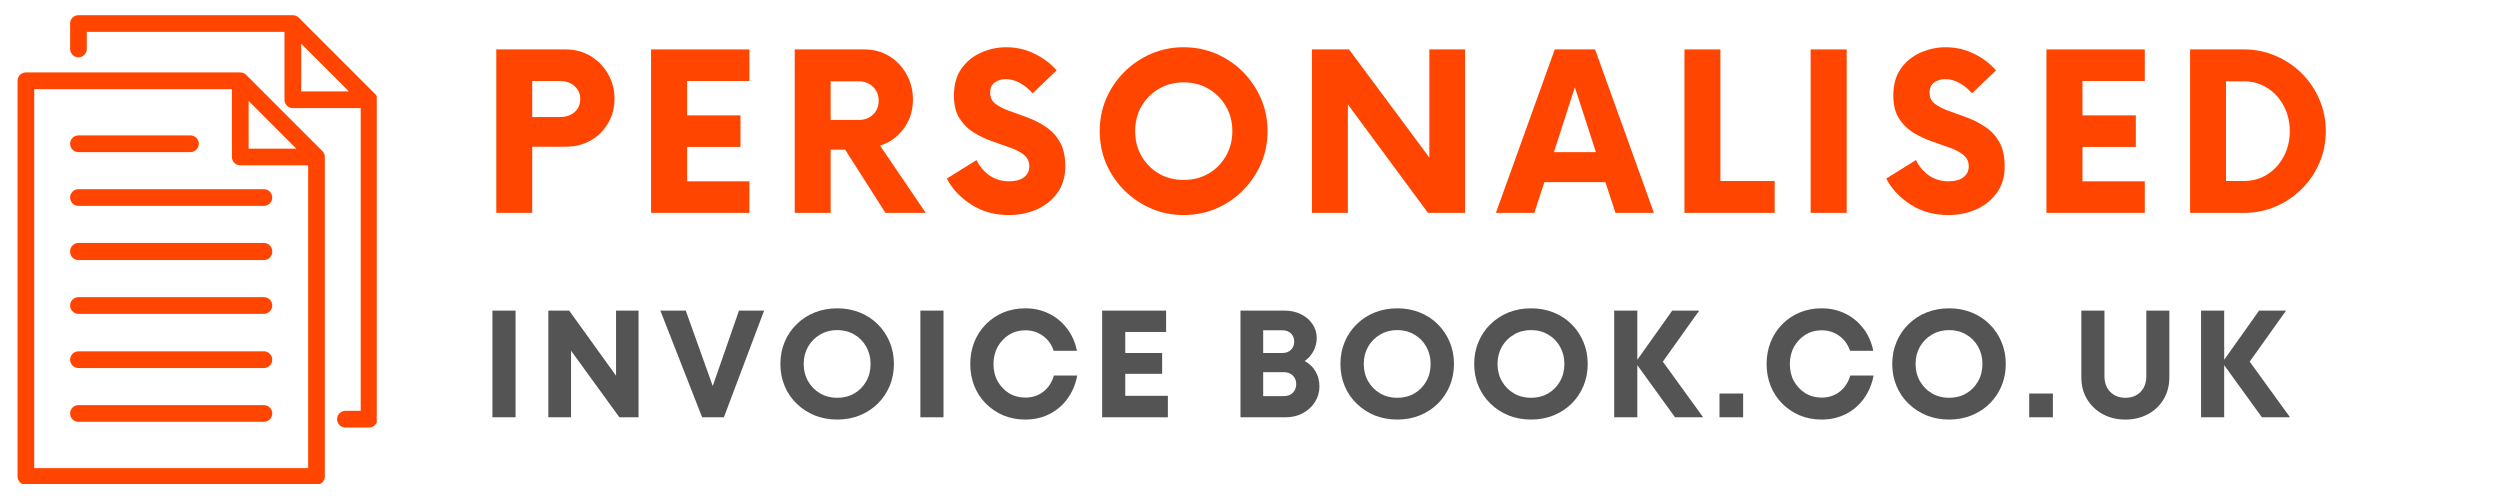 <?xml version="1.0" encoding="UTF-8"?> <svg xmlns="http://www.w3.org/2000/svg" xmlns:xlink="http://www.w3.org/1999/xlink" width="500" zoomAndPan="magnify" viewBox="0 0 375 75" height="100" preserveAspectRatio="xMidYMid meet" version="1.0"><defs><g></g><clipPath id="04287f3a12"><path d="M 2.629 10.84 L 48.746 10.84 L 48.746 72.598 L 2.629 72.598 Z M 2.629 10.84 " clip-rule="nonzero"></path></clipPath><clipPath id="9a59ad65ad"><path d="M 10.492 2.277 L 56.512 2.277 L 56.512 64.164 L 10.492 64.164 Z M 10.492 2.277 " clip-rule="nonzero"></path></clipPath></defs><g clip-path="url(#04287f3a12)"><path fill="#ff4500" d="M 46.219 70.215 L 5.133 70.215 L 5.133 13.371 L 34.785 13.371 L 34.785 23.547 C 34.785 24.238 35.348 24.801 36.039 24.801 L 46.219 24.801 Z M 37.293 15.141 L 44.445 22.297 L 37.293 22.297 Z M 48.309 22.613 L 36.926 11.23 C 36.887 11.191 36.844 11.156 36.801 11.121 C 36.789 11.113 36.777 11.105 36.766 11.098 C 36.723 11.066 36.676 11.035 36.629 11.012 C 36.625 11.008 36.621 11.008 36.621 11.008 C 36.574 10.984 36.527 10.961 36.48 10.945 C 36.465 10.941 36.453 10.934 36.441 10.93 C 36.34 10.895 36.23 10.875 36.125 10.867 C 36.109 10.867 36.098 10.867 36.082 10.867 C 36.066 10.867 36.055 10.863 36.039 10.863 L 3.879 10.863 C 3.188 10.863 2.629 11.426 2.629 12.117 L 2.629 71.465 C 2.629 72.16 3.188 72.719 3.879 72.719 L 47.473 72.719 C 48.164 72.719 48.723 72.16 48.723 71.465 L 48.723 23.602 C 48.727 23.586 48.727 23.566 48.727 23.547 C 48.727 23.176 48.566 22.844 48.309 22.613 " fill-opacity="1" fill-rule="nonzero"></path></g><g clip-path="url(#9a59ad65ad)"><path fill="#ff4500" d="M 45.18 13.707 L 45.18 6.555 L 52.332 13.707 Z M 56.195 14.027 L 44.812 2.645 C 44.773 2.602 44.73 2.566 44.688 2.535 C 44.676 2.527 44.664 2.52 44.652 2.512 C 44.609 2.477 44.562 2.449 44.516 2.422 C 44.512 2.422 44.508 2.422 44.508 2.418 C 44.461 2.395 44.414 2.375 44.363 2.355 C 44.352 2.352 44.34 2.348 44.328 2.344 C 44.227 2.309 44.117 2.289 44.012 2.281 C 43.996 2.281 43.984 2.277 43.969 2.277 C 43.953 2.277 43.941 2.277 43.926 2.277 L 11.766 2.277 C 11.074 2.277 10.516 2.836 10.516 3.527 L 10.516 7.34 C 10.516 8.031 11.074 8.594 11.766 8.594 C 12.461 8.594 13.02 8.031 13.02 7.34 L 13.02 4.781 L 42.672 4.781 L 42.672 14.961 C 42.672 15.652 43.234 16.215 43.926 16.215 L 54.105 16.215 L 54.105 61.625 L 51.812 61.625 C 51.121 61.625 50.562 62.188 50.562 62.879 C 50.562 63.57 51.121 64.133 51.812 64.133 L 55.359 64.133 C 56.051 64.133 56.609 63.57 56.609 62.879 L 56.609 15.016 C 56.613 14.996 56.613 14.98 56.613 14.961 C 56.613 14.59 56.453 14.258 56.195 14.027 " fill-opacity="1" fill-rule="nonzero"></path></g><path fill="#ff4500" d="M 10.516 29.629 C 10.516 30.32 11.074 30.883 11.766 30.883 L 39.586 30.883 C 40.277 30.883 40.84 30.32 40.84 29.629 C 40.84 28.938 40.277 28.375 39.586 28.375 L 11.766 28.375 C 11.074 28.375 10.516 28.938 10.516 29.629 " fill-opacity="1" fill-rule="nonzero"></path><path fill="#ff4500" d="M 39.586 36.441 L 11.766 36.441 C 11.074 36.441 10.516 37.004 10.516 37.695 C 10.516 37.707 10.516 37.715 10.516 37.727 C 10.516 37.738 10.516 37.75 10.516 37.758 C 10.516 38.449 11.074 39.012 11.766 39.012 L 39.586 39.012 C 40.277 39.012 40.84 38.449 40.84 37.758 C 40.84 37.75 40.836 37.738 40.836 37.727 C 40.836 37.715 40.84 37.707 40.84 37.695 C 40.84 37.004 40.277 36.441 39.586 36.441 " fill-opacity="1" fill-rule="nonzero"></path><path fill="#ff4500" d="M 11.766 22.816 L 28.57 22.816 C 29.262 22.816 29.82 22.254 29.82 21.562 C 29.82 20.871 29.262 20.309 28.57 20.309 L 11.766 20.309 C 11.074 20.309 10.516 20.871 10.516 21.562 C 10.516 22.254 11.074 22.816 11.766 22.816 " fill-opacity="1" fill-rule="nonzero"></path><path fill="#ff4500" d="M 39.586 52.699 L 11.766 52.699 C 11.074 52.699 10.516 53.262 10.516 53.953 C 10.516 54.645 11.074 55.207 11.766 55.207 L 39.586 55.207 C 40.277 55.207 40.84 54.645 40.84 53.953 C 40.84 53.262 40.277 52.699 39.586 52.699 " fill-opacity="1" fill-rule="nonzero"></path><path fill="#ff4500" d="M 39.586 60.766 L 11.766 60.766 C 11.074 60.766 10.516 61.328 10.516 62.02 C 10.516 62.711 11.074 63.273 11.766 63.273 L 39.586 63.273 C 40.277 63.273 40.84 62.711 40.84 62.02 C 40.84 61.328 40.277 60.766 39.586 60.766 " fill-opacity="1" fill-rule="nonzero"></path><path fill="#ff4500" d="M 39.586 44.57 L 11.766 44.57 C 11.074 44.57 10.516 45.133 10.516 45.824 C 10.516 46.516 11.074 47.078 11.766 47.078 L 39.586 47.078 C 40.277 47.078 40.84 46.516 40.84 45.824 C 40.84 45.133 40.277 44.57 39.586 44.57 " fill-opacity="1" fill-rule="nonzero"></path><g fill="#ff4500" fill-opacity="1"><g transform="translate(72.036, 31.93)"><g><path d="M 12.828 -24.516 C 14.211 -24.516 15.457 -24.18 16.562 -23.516 C 17.664 -22.848 18.535 -21.953 19.172 -20.828 C 19.816 -19.711 20.141 -18.477 20.141 -17.125 C 20.141 -15.758 19.816 -14.531 19.172 -13.438 C 18.535 -12.352 17.664 -11.492 16.562 -10.859 C 15.457 -10.234 14.211 -9.922 12.828 -9.922 L 7.797 -9.922 L 7.797 0 L 2.406 0 L 2.406 -24.516 Z M 11.969 -14.375 C 12.844 -14.375 13.566 -14.617 14.141 -15.109 C 14.711 -15.609 15 -16.266 15 -17.078 C 15 -17.867 14.711 -18.516 14.141 -19.016 C 13.566 -19.523 12.844 -19.781 11.969 -19.781 L 7.797 -19.781 L 7.797 -14.375 Z M 11.969 -14.375 "></path></g></g></g><g fill="#ff4500" fill-opacity="1"><g transform="translate(95.052, 31.93)"><g><path d="M 17.359 -19.781 L 8.016 -19.781 L 8.016 -14.625 L 16.016 -14.625 L 16.016 -9.891 L 8.016 -9.891 L 8.016 -4.734 L 17.359 -4.734 L 17.359 0 L 2.609 0 L 2.609 -24.516 L 17.359 -24.516 Z M 17.359 -19.781 "></path></g></g></g><g fill="#ff4500" fill-opacity="1"><g transform="translate(116.801, 31.93)"><g><path d="M 15.203 -10.094 L 22.062 0 L 16.016 0 L 9.969 -9.484 L 7.797 -9.484 L 7.797 0 L 2.406 0 L 2.406 -24.516 L 12.828 -24.516 C 14.242 -24.516 15.492 -24.18 16.578 -23.516 C 17.672 -22.848 18.535 -21.941 19.172 -20.797 C 19.816 -19.648 20.141 -18.383 20.141 -17 C 20.141 -15.332 19.676 -13.875 18.75 -12.625 C 17.82 -11.375 16.641 -10.531 15.203 -10.094 Z M 12.016 -13.938 C 12.879 -13.938 13.594 -14.207 14.156 -14.75 C 14.719 -15.289 15 -15.984 15 -16.828 C 15 -17.672 14.719 -18.363 14.156 -18.906 C 13.594 -19.457 12.879 -19.734 12.016 -19.734 L 7.797 -19.734 L 7.797 -13.938 Z M 12.016 -13.938 "></path></g></g></g><g fill="#ff4500" fill-opacity="1"><g transform="translate(141.369, 31.93)"><g><path d="M 9.969 0.328 C 7.812 0.328 5.914 -0.203 4.281 -1.266 C 2.656 -2.328 1.445 -3.617 0.656 -5.141 L 5.109 -7.922 C 5.566 -6.973 6.219 -6.203 7.062 -5.609 C 7.906 -5.023 8.891 -4.734 10.016 -4.734 C 10.961 -4.734 11.703 -4.938 12.234 -5.344 C 12.766 -5.758 13.031 -6.305 13.031 -6.984 C 13.031 -7.691 12.758 -8.266 12.219 -8.703 C 11.676 -9.141 10.973 -9.504 10.109 -9.797 C 9.254 -10.098 8.344 -10.422 7.375 -10.766 C 6.406 -11.109 5.488 -11.551 4.625 -12.094 C 3.77 -12.633 3.07 -13.344 2.531 -14.219 C 1.988 -15.094 1.719 -16.223 1.719 -17.609 C 1.719 -19.242 2.098 -20.594 2.859 -21.656 C 3.617 -22.719 4.602 -23.516 5.812 -24.047 C 7.031 -24.578 8.281 -24.844 9.562 -24.844 C 11.082 -24.844 12.492 -24.52 13.797 -23.875 C 15.109 -23.238 16.219 -22.406 17.125 -21.375 L 13.531 -17.938 C 12.926 -18.613 12.281 -19.133 11.594 -19.5 C 10.914 -19.875 10.223 -20.062 9.516 -20.062 C 8.867 -20.062 8.312 -19.895 7.844 -19.562 C 7.383 -19.238 7.156 -18.723 7.156 -18.016 C 7.156 -17.305 7.426 -16.75 7.969 -16.344 C 8.508 -15.938 9.207 -15.582 10.062 -15.281 C 10.926 -14.977 11.832 -14.648 12.781 -14.297 C 13.738 -13.941 14.645 -13.477 15.5 -12.906 C 16.363 -12.332 17.066 -11.578 17.609 -10.641 C 18.148 -9.703 18.422 -8.473 18.422 -6.953 C 18.422 -5.422 18.031 -4.109 17.25 -3.016 C 16.477 -1.93 15.453 -1.102 14.172 -0.531 C 12.898 0.039 11.5 0.328 9.969 0.328 Z M 9.969 0.328 "></path></g></g></g><g fill="#ff4500" fill-opacity="1"><g transform="translate(163.445, 31.93)"><g><path d="M 14.094 0.328 C 12.352 0.328 10.727 0 9.219 -0.656 C 7.707 -1.312 6.367 -2.219 5.203 -3.375 C 4.047 -4.531 3.141 -5.863 2.484 -7.375 C 1.836 -8.883 1.516 -10.516 1.516 -12.266 C 1.516 -14.004 1.836 -15.629 2.484 -17.141 C 3.141 -18.648 4.047 -19.984 5.203 -21.141 C 6.367 -22.297 7.707 -23.203 9.219 -23.859 C 10.727 -24.516 12.352 -24.844 14.094 -24.844 C 15.844 -24.844 17.477 -24.516 19 -23.859 C 20.52 -23.203 21.852 -22.297 23 -21.141 C 24.145 -19.984 25.047 -18.648 25.703 -17.141 C 26.359 -15.629 26.688 -14.004 26.688 -12.266 C 26.688 -10.516 26.359 -8.883 25.703 -7.375 C 25.047 -5.863 24.145 -4.531 23 -3.375 C 21.852 -2.219 20.52 -1.312 19 -0.656 C 17.477 0 15.844 0.328 14.094 0.328 Z M 14.094 -4.938 C 15.488 -4.938 16.734 -5.254 17.828 -5.891 C 18.93 -6.535 19.801 -7.41 20.438 -8.516 C 21.082 -9.617 21.406 -10.867 21.406 -12.266 C 21.406 -13.648 21.082 -14.895 20.438 -16 C 19.801 -17.102 18.93 -17.973 17.828 -18.609 C 16.734 -19.254 15.488 -19.578 14.094 -19.578 C 12.727 -19.578 11.492 -19.254 10.391 -18.609 C 9.297 -17.973 8.426 -17.102 7.781 -16 C 7.145 -14.895 6.828 -13.648 6.828 -12.266 C 6.828 -10.867 7.145 -9.617 7.781 -8.516 C 8.426 -7.41 9.297 -6.535 10.391 -5.891 C 11.492 -5.254 12.727 -4.938 14.094 -4.938 Z M 14.094 -4.938 "></path></g></g></g><g fill="#ff4500" fill-opacity="1"><g transform="translate(194.385, 31.93)"><g><path d="M 20.016 -24.516 L 25.375 -24.516 L 25.375 0 L 19.812 0 L 7.797 -16.266 L 7.797 0 L 2.406 0 L 2.406 -24.516 L 7.969 -24.516 L 20.016 -8.297 Z M 20.016 -24.516 "></path></g></g></g><g fill="#ff4500" fill-opacity="1"><g transform="translate(224.917, 31.93)"><g><path d="M 17.406 0 L 15.891 -4.609 L 6.734 -4.609 L 5.234 0 L -0.531 0 L 8.297 -24.516 L 14.344 -24.516 L 23.172 0 Z M 8.172 -9.109 L 14.469 -9.109 L 11.312 -18.844 Z M 8.172 -9.109 "></path></g></g></g><g fill="#ff4500" fill-opacity="1"><g transform="translate(250.262, 31.93)"><g><path d="M 7.797 -4.781 L 15.938 -4.781 L 15.938 0 L 2.406 0 L 2.406 -24.516 L 7.797 -24.516 Z M 7.797 -4.781 "></path></g></g></g><g fill="#ff4500" fill-opacity="1"><g transform="translate(268.988, 31.93)"><g><path d="M 2.609 0 L 2.609 -24.516 L 8.016 -24.516 L 8.016 0 Z M 2.609 0 "></path></g></g></g><g fill="#ff4500" fill-opacity="1"><g transform="translate(282.281, 31.93)"><g><path d="M 9.969 0.328 C 7.812 0.328 5.914 -0.203 4.281 -1.266 C 2.656 -2.328 1.445 -3.617 0.656 -5.141 L 5.109 -7.922 C 5.566 -6.973 6.219 -6.203 7.062 -5.609 C 7.906 -5.023 8.891 -4.734 10.016 -4.734 C 10.961 -4.734 11.703 -4.938 12.234 -5.344 C 12.766 -5.758 13.031 -6.305 13.031 -6.984 C 13.031 -7.691 12.758 -8.266 12.219 -8.703 C 11.676 -9.141 10.973 -9.504 10.109 -9.797 C 9.254 -10.098 8.344 -10.422 7.375 -10.766 C 6.406 -11.109 5.488 -11.551 4.625 -12.094 C 3.77 -12.633 3.07 -13.344 2.531 -14.219 C 1.988 -15.094 1.719 -16.223 1.719 -17.609 C 1.719 -19.242 2.098 -20.594 2.859 -21.656 C 3.617 -22.719 4.602 -23.516 5.812 -24.047 C 7.031 -24.578 8.281 -24.844 9.562 -24.844 C 11.082 -24.844 12.492 -24.52 13.797 -23.875 C 15.109 -23.238 16.219 -22.406 17.125 -21.375 L 13.531 -17.938 C 12.926 -18.613 12.281 -19.133 11.594 -19.5 C 10.914 -19.875 10.223 -20.062 9.516 -20.062 C 8.867 -20.062 8.312 -19.895 7.844 -19.562 C 7.383 -19.238 7.156 -18.723 7.156 -18.016 C 7.156 -17.305 7.426 -16.75 7.969 -16.344 C 8.508 -15.938 9.207 -15.582 10.062 -15.281 C 10.926 -14.977 11.832 -14.648 12.781 -14.297 C 13.738 -13.941 14.645 -13.477 15.5 -12.906 C 16.363 -12.332 17.066 -11.578 17.609 -10.641 C 18.148 -9.703 18.422 -8.473 18.422 -6.953 C 18.422 -5.422 18.031 -4.109 17.25 -3.016 C 16.477 -1.93 15.453 -1.102 14.172 -0.531 C 12.898 0.039 11.5 0.328 9.969 0.328 Z M 9.969 0.328 "></path></g></g></g><g fill="#ff4500" fill-opacity="1"><g transform="translate(304.358, 31.93)"><g><path d="M 17.359 -19.781 L 8.016 -19.781 L 8.016 -14.625 L 16.016 -14.625 L 16.016 -9.891 L 8.016 -9.891 L 8.016 -4.734 L 17.359 -4.734 L 17.359 0 L 2.609 0 L 2.609 -24.516 L 17.359 -24.516 Z M 17.359 -19.781 "></path></g></g></g><g fill="#ff4500" fill-opacity="1"><g transform="translate(326.107, 31.93)"><g><path d="M 2.406 0 L 2.406 -24.516 L 10.5 -24.516 C 12.188 -24.516 13.77 -24.191 15.25 -23.547 C 16.738 -22.91 18.039 -22.035 19.156 -20.922 C 20.281 -19.805 21.16 -18.504 21.797 -17.016 C 22.441 -15.535 22.766 -13.953 22.766 -12.266 C 22.766 -10.566 22.441 -8.973 21.797 -7.484 C 21.16 -6.004 20.281 -4.707 19.156 -3.594 C 18.039 -2.477 16.738 -1.598 15.25 -0.953 C 13.77 -0.316 12.188 0 10.5 0 Z M 7.797 -4.781 L 10.453 -4.781 C 11.766 -4.781 12.938 -5.102 13.969 -5.75 C 15.008 -6.406 15.832 -7.301 16.438 -8.438 C 17.051 -9.57 17.359 -10.848 17.359 -12.266 C 17.359 -13.672 17.051 -14.941 16.438 -16.078 C 15.832 -17.211 15.008 -18.102 13.969 -18.75 C 12.938 -19.406 11.766 -19.734 10.453 -19.734 L 7.797 -19.734 Z M 7.797 -4.781 "></path></g></g></g><g fill="#545454" fill-opacity="1"><g transform="translate(72.036, 62.591)"><g><path d="M 1.828 0 L 1.828 -16 L 5.297 -16 L 5.297 0 Z M 1.828 0 "></path></g></g></g><g fill="#545454" fill-opacity="1"><g transform="translate(80.423, 62.591)"><g><path d="M 11.984 -16 L 15.359 -16 L 15.359 0 L 12.484 0 L 5.234 -9.984 L 5.234 0 L 1.828 0 L 1.828 -16 L 4.953 -16 L 11.984 -6.234 Z M 11.984 -16 "></path></g></g></g><g fill="#545454" fill-opacity="1"><g transform="translate(98.865, 62.591)"><g><path d="M 11.984 -16 L 15.75 -16 L 9.719 0 L 6.453 0 L 0.188 -16 L 4 -16 L 8.047 -4.688 Z M 11.984 -16 "></path></g></g></g><g fill="#545454" fill-opacity="1"><g transform="translate(116.165, 62.591)"><g><path d="M 9.422 0.344 C 8.203 0.344 7.07 0.133 6.031 -0.281 C 5 -0.707 4.098 -1.297 3.328 -2.047 C 2.555 -2.797 1.957 -3.676 1.531 -4.688 C 1.102 -5.707 0.891 -6.812 0.891 -8 C 0.891 -9.188 1.102 -10.285 1.531 -11.297 C 1.957 -12.316 2.555 -13.203 3.328 -13.953 C 4.098 -14.711 5 -15.301 6.031 -15.719 C 7.07 -16.133 8.203 -16.344 9.422 -16.344 C 10.641 -16.344 11.766 -16.133 12.797 -15.719 C 13.836 -15.301 14.738 -14.711 15.5 -13.953 C 16.258 -13.203 16.852 -12.316 17.281 -11.297 C 17.707 -10.285 17.922 -9.188 17.922 -8 C 17.922 -6.812 17.707 -5.707 17.281 -4.688 C 16.852 -3.676 16.258 -2.797 15.5 -2.047 C 14.738 -1.297 13.836 -0.707 12.797 -0.281 C 11.766 0.133 10.641 0.344 9.422 0.344 Z M 9.422 -2.922 C 10.379 -2.922 11.234 -3.141 11.984 -3.578 C 12.742 -4.023 13.336 -4.629 13.766 -5.391 C 14.203 -6.148 14.422 -7.02 14.422 -8 C 14.422 -8.957 14.203 -9.82 13.766 -10.594 C 13.336 -11.363 12.742 -11.969 11.984 -12.406 C 11.234 -12.852 10.379 -13.078 9.422 -13.078 C 8.473 -13.078 7.617 -12.852 6.859 -12.406 C 6.098 -11.969 5.492 -11.363 5.047 -10.594 C 4.609 -9.82 4.391 -8.957 4.391 -8 C 4.391 -7.039 4.609 -6.176 5.047 -5.406 C 5.492 -4.633 6.098 -4.023 6.859 -3.578 C 7.617 -3.141 8.473 -2.922 9.422 -2.922 Z M 9.422 -2.922 "></path></g></g></g><g fill="#545454" fill-opacity="1"><g transform="translate(136.229, 62.591)"><g><path d="M 1.828 0 L 1.828 -16 L 5.297 -16 L 5.297 0 Z M 1.828 0 "></path></g></g></g><g fill="#545454" fill-opacity="1"><g transform="translate(144.617, 62.591)"><g><path d="M 9.172 0.344 C 7.992 0.344 6.898 0.133 5.891 -0.281 C 4.891 -0.707 4.016 -1.297 3.266 -2.047 C 2.523 -2.797 1.945 -3.676 1.531 -4.688 C 1.125 -5.707 0.922 -6.805 0.922 -7.984 C 0.922 -9.172 1.125 -10.273 1.531 -11.297 C 1.945 -12.316 2.523 -13.203 3.266 -13.953 C 4.016 -14.711 4.891 -15.301 5.891 -15.719 C 6.898 -16.133 7.992 -16.344 9.172 -16.344 C 10.461 -16.344 11.648 -16.078 12.734 -15.547 C 13.816 -15.016 14.723 -14.266 15.453 -13.297 C 16.18 -12.336 16.672 -11.227 16.922 -9.969 L 13.438 -9.969 C 13.125 -10.914 12.582 -11.664 11.812 -12.219 C 11.051 -12.77 10.172 -13.047 9.172 -13.047 C 8.266 -13.047 7.453 -12.82 6.734 -12.375 C 6.023 -11.926 5.457 -11.32 5.031 -10.562 C 4.613 -9.801 4.406 -8.941 4.406 -7.984 C 4.406 -7.016 4.613 -6.156 5.031 -5.406 C 5.457 -4.656 6.023 -4.055 6.734 -3.609 C 7.453 -3.172 8.266 -2.953 9.172 -2.953 C 10.223 -2.953 11.129 -3.25 11.891 -3.844 C 12.648 -4.438 13.176 -5.242 13.469 -6.266 L 16.969 -6.266 C 16.719 -4.941 16.227 -3.781 15.5 -2.781 C 14.781 -1.789 13.875 -1.02 12.781 -0.469 C 11.695 0.07 10.492 0.344 9.172 0.344 Z M 9.172 0.344 "></path></g></g></g><g fill="#545454" fill-opacity="1"><g transform="translate(163.493, 62.591)"><g><path d="M 5.297 -3.219 L 11.688 -3.219 L 11.688 0 L 1.828 0 L 1.828 -16 L 11.422 -16 L 11.422 -12.797 L 5.297 -12.797 L 5.297 -9.641 L 10.828 -9.641 L 10.828 -6.516 L 5.297 -6.516 Z M 5.297 -3.219 "></path></g></g></g><g fill="#545454" fill-opacity="1"><g transform="translate(177.525, 62.591)"><g></g></g></g><g fill="#545454" fill-opacity="1"><g transform="translate(184.244, 62.591)"><g><path d="M 11.453 -8.438 C 12.148 -8.07 12.691 -7.555 13.078 -6.891 C 13.473 -6.223 13.672 -5.469 13.672 -4.625 C 13.672 -3.77 13.445 -2.988 13 -2.281 C 12.551 -1.582 11.941 -1.023 11.172 -0.609 C 10.398 -0.203 9.555 0 8.641 0 L 1.828 0 L 1.828 -16 L 8.453 -16 C 9.367 -16 10.188 -15.816 10.906 -15.453 C 11.633 -15.098 12.207 -14.609 12.625 -13.984 C 13.051 -13.359 13.266 -12.66 13.266 -11.891 C 13.266 -11.203 13.102 -10.551 12.781 -9.938 C 12.457 -9.332 12.016 -8.832 11.453 -8.438 Z M 9.891 -11.344 C 9.891 -11.844 9.727 -12.25 9.406 -12.562 C 9.094 -12.883 8.66 -13.047 8.109 -13.047 L 5.234 -13.047 L 5.234 -9.641 L 8.109 -9.641 C 8.66 -9.641 9.094 -9.801 9.406 -10.125 C 9.727 -10.445 9.891 -10.852 9.891 -11.344 Z M 8.297 -3.172 C 8.879 -3.172 9.336 -3.336 9.672 -3.672 C 10.016 -4.016 10.188 -4.453 10.188 -4.984 C 10.188 -5.504 10.016 -5.93 9.672 -6.266 C 9.336 -6.598 8.879 -6.766 8.297 -6.766 L 5.234 -6.766 L 5.234 -3.172 Z M 8.297 -3.172 "></path></g></g></g><g fill="#545454" fill-opacity="1"><g transform="translate(200.172, 62.591)"><g><path d="M 9.422 0.344 C 8.203 0.344 7.07 0.133 6.031 -0.281 C 5 -0.707 4.098 -1.297 3.328 -2.047 C 2.555 -2.797 1.957 -3.676 1.531 -4.688 C 1.102 -5.707 0.891 -6.812 0.891 -8 C 0.891 -9.188 1.102 -10.285 1.531 -11.297 C 1.957 -12.316 2.555 -13.203 3.328 -13.953 C 4.098 -14.711 5 -15.301 6.031 -15.719 C 7.07 -16.133 8.203 -16.344 9.422 -16.344 C 10.641 -16.344 11.766 -16.133 12.797 -15.719 C 13.836 -15.301 14.738 -14.711 15.5 -13.953 C 16.258 -13.203 16.852 -12.316 17.281 -11.297 C 17.707 -10.285 17.922 -9.188 17.922 -8 C 17.922 -6.812 17.707 -5.707 17.281 -4.688 C 16.852 -3.676 16.258 -2.797 15.5 -2.047 C 14.738 -1.297 13.836 -0.707 12.797 -0.281 C 11.766 0.133 10.641 0.344 9.422 0.344 Z M 9.422 -2.922 C 10.379 -2.922 11.234 -3.141 11.984 -3.578 C 12.742 -4.023 13.336 -4.629 13.766 -5.391 C 14.203 -6.148 14.422 -7.02 14.422 -8 C 14.422 -8.957 14.203 -9.82 13.766 -10.594 C 13.336 -11.363 12.742 -11.969 11.984 -12.406 C 11.234 -12.852 10.379 -13.078 9.422 -13.078 C 8.473 -13.078 7.617 -12.852 6.859 -12.406 C 6.098 -11.969 5.492 -11.363 5.047 -10.594 C 4.609 -9.82 4.391 -8.957 4.391 -8 C 4.391 -7.039 4.609 -6.176 5.047 -5.406 C 5.492 -4.633 6.098 -4.023 6.859 -3.578 C 7.617 -3.141 8.473 -2.922 9.422 -2.922 Z M 9.422 -2.922 "></path></g></g></g><g fill="#545454" fill-opacity="1"><g transform="translate(220.237, 62.591)"><g><path d="M 9.422 0.344 C 8.203 0.344 7.07 0.133 6.031 -0.281 C 5 -0.707 4.098 -1.297 3.328 -2.047 C 2.555 -2.797 1.957 -3.676 1.531 -4.688 C 1.102 -5.707 0.891 -6.812 0.891 -8 C 0.891 -9.188 1.102 -10.285 1.531 -11.297 C 1.957 -12.316 2.555 -13.203 3.328 -13.953 C 4.098 -14.711 5 -15.301 6.031 -15.719 C 7.07 -16.133 8.203 -16.344 9.422 -16.344 C 10.641 -16.344 11.766 -16.133 12.797 -15.719 C 13.836 -15.301 14.738 -14.711 15.5 -13.953 C 16.258 -13.203 16.852 -12.316 17.281 -11.297 C 17.707 -10.285 17.922 -9.188 17.922 -8 C 17.922 -6.812 17.707 -5.707 17.281 -4.688 C 16.852 -3.676 16.258 -2.797 15.5 -2.047 C 14.738 -1.297 13.836 -0.707 12.797 -0.281 C 11.766 0.133 10.641 0.344 9.422 0.344 Z M 9.422 -2.922 C 10.379 -2.922 11.234 -3.141 11.984 -3.578 C 12.742 -4.023 13.336 -4.629 13.766 -5.391 C 14.203 -6.148 14.422 -7.02 14.422 -8 C 14.422 -8.957 14.203 -9.82 13.766 -10.594 C 13.336 -11.363 12.742 -11.969 11.984 -12.406 C 11.234 -12.852 10.379 -13.078 9.422 -13.078 C 8.473 -13.078 7.617 -12.852 6.859 -12.406 C 6.098 -11.969 5.492 -11.363 5.047 -10.594 C 4.609 -9.82 4.391 -8.957 4.391 -8 C 4.391 -7.039 4.609 -6.176 5.047 -5.406 C 5.492 -4.633 6.098 -4.023 6.859 -3.578 C 7.617 -3.141 8.473 -2.922 9.422 -2.922 Z M 9.422 -2.922 "></path></g></g></g><g fill="#545454" fill-opacity="1"><g transform="translate(240.301, 62.591)"><g><path d="M 15.172 0 L 10.953 0 L 5.297 -7.812 L 5.297 0 L 1.828 0 L 1.828 -16 L 5.297 -16 L 5.297 -8.625 L 10.531 -16 L 14.578 -16 L 9.125 -8.344 Z M 15.172 0 "></path></g></g></g><g fill="#545454" fill-opacity="1"><g transform="translate(256.55, 62.591)"><g><path d="M 1.375 0 L 1.375 -3.562 L 4.922 -3.562 L 4.922 0 Z M 1.375 0 "></path></g></g></g><g fill="#545454" fill-opacity="1"><g transform="translate(264.069, 62.591)"><g><path d="M 9.172 0.344 C 7.992 0.344 6.898 0.133 5.891 -0.281 C 4.891 -0.707 4.016 -1.297 3.266 -2.047 C 2.523 -2.797 1.945 -3.676 1.531 -4.688 C 1.125 -5.707 0.922 -6.805 0.922 -7.984 C 0.922 -9.172 1.125 -10.273 1.531 -11.297 C 1.945 -12.316 2.523 -13.203 3.266 -13.953 C 4.016 -14.711 4.891 -15.301 5.891 -15.719 C 6.898 -16.133 7.992 -16.344 9.172 -16.344 C 10.461 -16.344 11.648 -16.078 12.734 -15.547 C 13.816 -15.016 14.723 -14.266 15.453 -13.297 C 16.18 -12.336 16.672 -11.227 16.922 -9.969 L 13.438 -9.969 C 13.125 -10.914 12.582 -11.664 11.812 -12.219 C 11.051 -12.77 10.172 -13.047 9.172 -13.047 C 8.266 -13.047 7.453 -12.82 6.734 -12.375 C 6.023 -11.926 5.457 -11.32 5.031 -10.562 C 4.613 -9.801 4.406 -8.941 4.406 -7.984 C 4.406 -7.016 4.613 -6.156 5.031 -5.406 C 5.457 -4.656 6.023 -4.055 6.734 -3.609 C 7.453 -3.172 8.266 -2.953 9.172 -2.953 C 10.223 -2.953 11.129 -3.25 11.891 -3.844 C 12.648 -4.438 13.176 -5.242 13.469 -6.266 L 16.969 -6.266 C 16.719 -4.941 16.227 -3.781 15.5 -2.781 C 14.781 -1.789 13.875 -1.02 12.781 -0.469 C 11.695 0.07 10.492 0.344 9.172 0.344 Z M 9.172 0.344 "></path></g></g></g><g fill="#545454" fill-opacity="1"><g transform="translate(282.945, 62.591)"><g><path d="M 9.422 0.344 C 8.203 0.344 7.07 0.133 6.031 -0.281 C 5 -0.707 4.098 -1.297 3.328 -2.047 C 2.555 -2.797 1.957 -3.676 1.531 -4.688 C 1.102 -5.707 0.891 -6.812 0.891 -8 C 0.891 -9.188 1.102 -10.285 1.531 -11.297 C 1.957 -12.316 2.555 -13.203 3.328 -13.953 C 4.098 -14.711 5 -15.301 6.031 -15.719 C 7.07 -16.133 8.203 -16.344 9.422 -16.344 C 10.641 -16.344 11.766 -16.133 12.797 -15.719 C 13.836 -15.301 14.738 -14.711 15.5 -13.953 C 16.258 -13.203 16.852 -12.316 17.281 -11.297 C 17.707 -10.285 17.922 -9.188 17.922 -8 C 17.922 -6.812 17.707 -5.707 17.281 -4.688 C 16.852 -3.676 16.258 -2.797 15.5 -2.047 C 14.738 -1.297 13.836 -0.707 12.797 -0.281 C 11.766 0.133 10.641 0.344 9.422 0.344 Z M 9.422 -2.922 C 10.379 -2.922 11.234 -3.141 11.984 -3.578 C 12.742 -4.023 13.336 -4.629 13.766 -5.391 C 14.203 -6.148 14.422 -7.02 14.422 -8 C 14.422 -8.957 14.203 -9.82 13.766 -10.594 C 13.336 -11.363 12.742 -11.969 11.984 -12.406 C 11.234 -12.852 10.379 -13.078 9.422 -13.078 C 8.473 -13.078 7.617 -12.852 6.859 -12.406 C 6.098 -11.969 5.492 -11.363 5.047 -10.594 C 4.609 -9.82 4.391 -8.957 4.391 -8 C 4.391 -7.039 4.609 -6.176 5.047 -5.406 C 5.492 -4.633 6.098 -4.023 6.859 -3.578 C 7.617 -3.141 8.473 -2.922 9.422 -2.922 Z M 9.422 -2.922 "></path></g></g></g><g fill="#545454" fill-opacity="1"><g transform="translate(303.009, 62.591)"><g><path d="M 1.375 0 L 1.375 -3.562 L 4.922 -3.562 L 4.922 0 Z M 1.375 0 "></path></g></g></g><g fill="#545454" fill-opacity="1"><g transform="translate(310.528, 62.591)"><g><path d="M 8.281 0.344 C 7.008 0.344 5.879 0.07 4.891 -0.469 C 3.898 -1.008 3.113 -1.754 2.531 -2.703 C 1.957 -3.66 1.672 -4.766 1.672 -6.016 L 1.672 -16 L 5.141 -16 L 5.141 -6.172 C 5.141 -5.18 5.43 -4.391 6.016 -3.797 C 6.609 -3.211 7.363 -2.922 8.281 -2.922 C 9.207 -2.922 9.961 -3.211 10.547 -3.797 C 11.129 -4.391 11.422 -5.18 11.422 -6.172 L 11.422 -16 L 14.875 -16 L 14.875 -6.016 C 14.875 -4.766 14.586 -3.66 14.016 -2.703 C 13.453 -1.754 12.672 -1.008 11.672 -0.469 C 10.672 0.07 9.539 0.344 8.281 0.344 Z M 8.281 0.344 "></path></g></g></g><g fill="#545454" fill-opacity="1"><g transform="translate(328.331, 62.591)"><g><path d="M 15.172 0 L 10.953 0 L 5.297 -7.812 L 5.297 0 L 1.828 0 L 1.828 -16 L 5.297 -16 L 5.297 -8.625 L 10.531 -16 L 14.578 -16 L 9.125 -8.344 Z M 15.172 0 "></path></g></g></g></svg> 